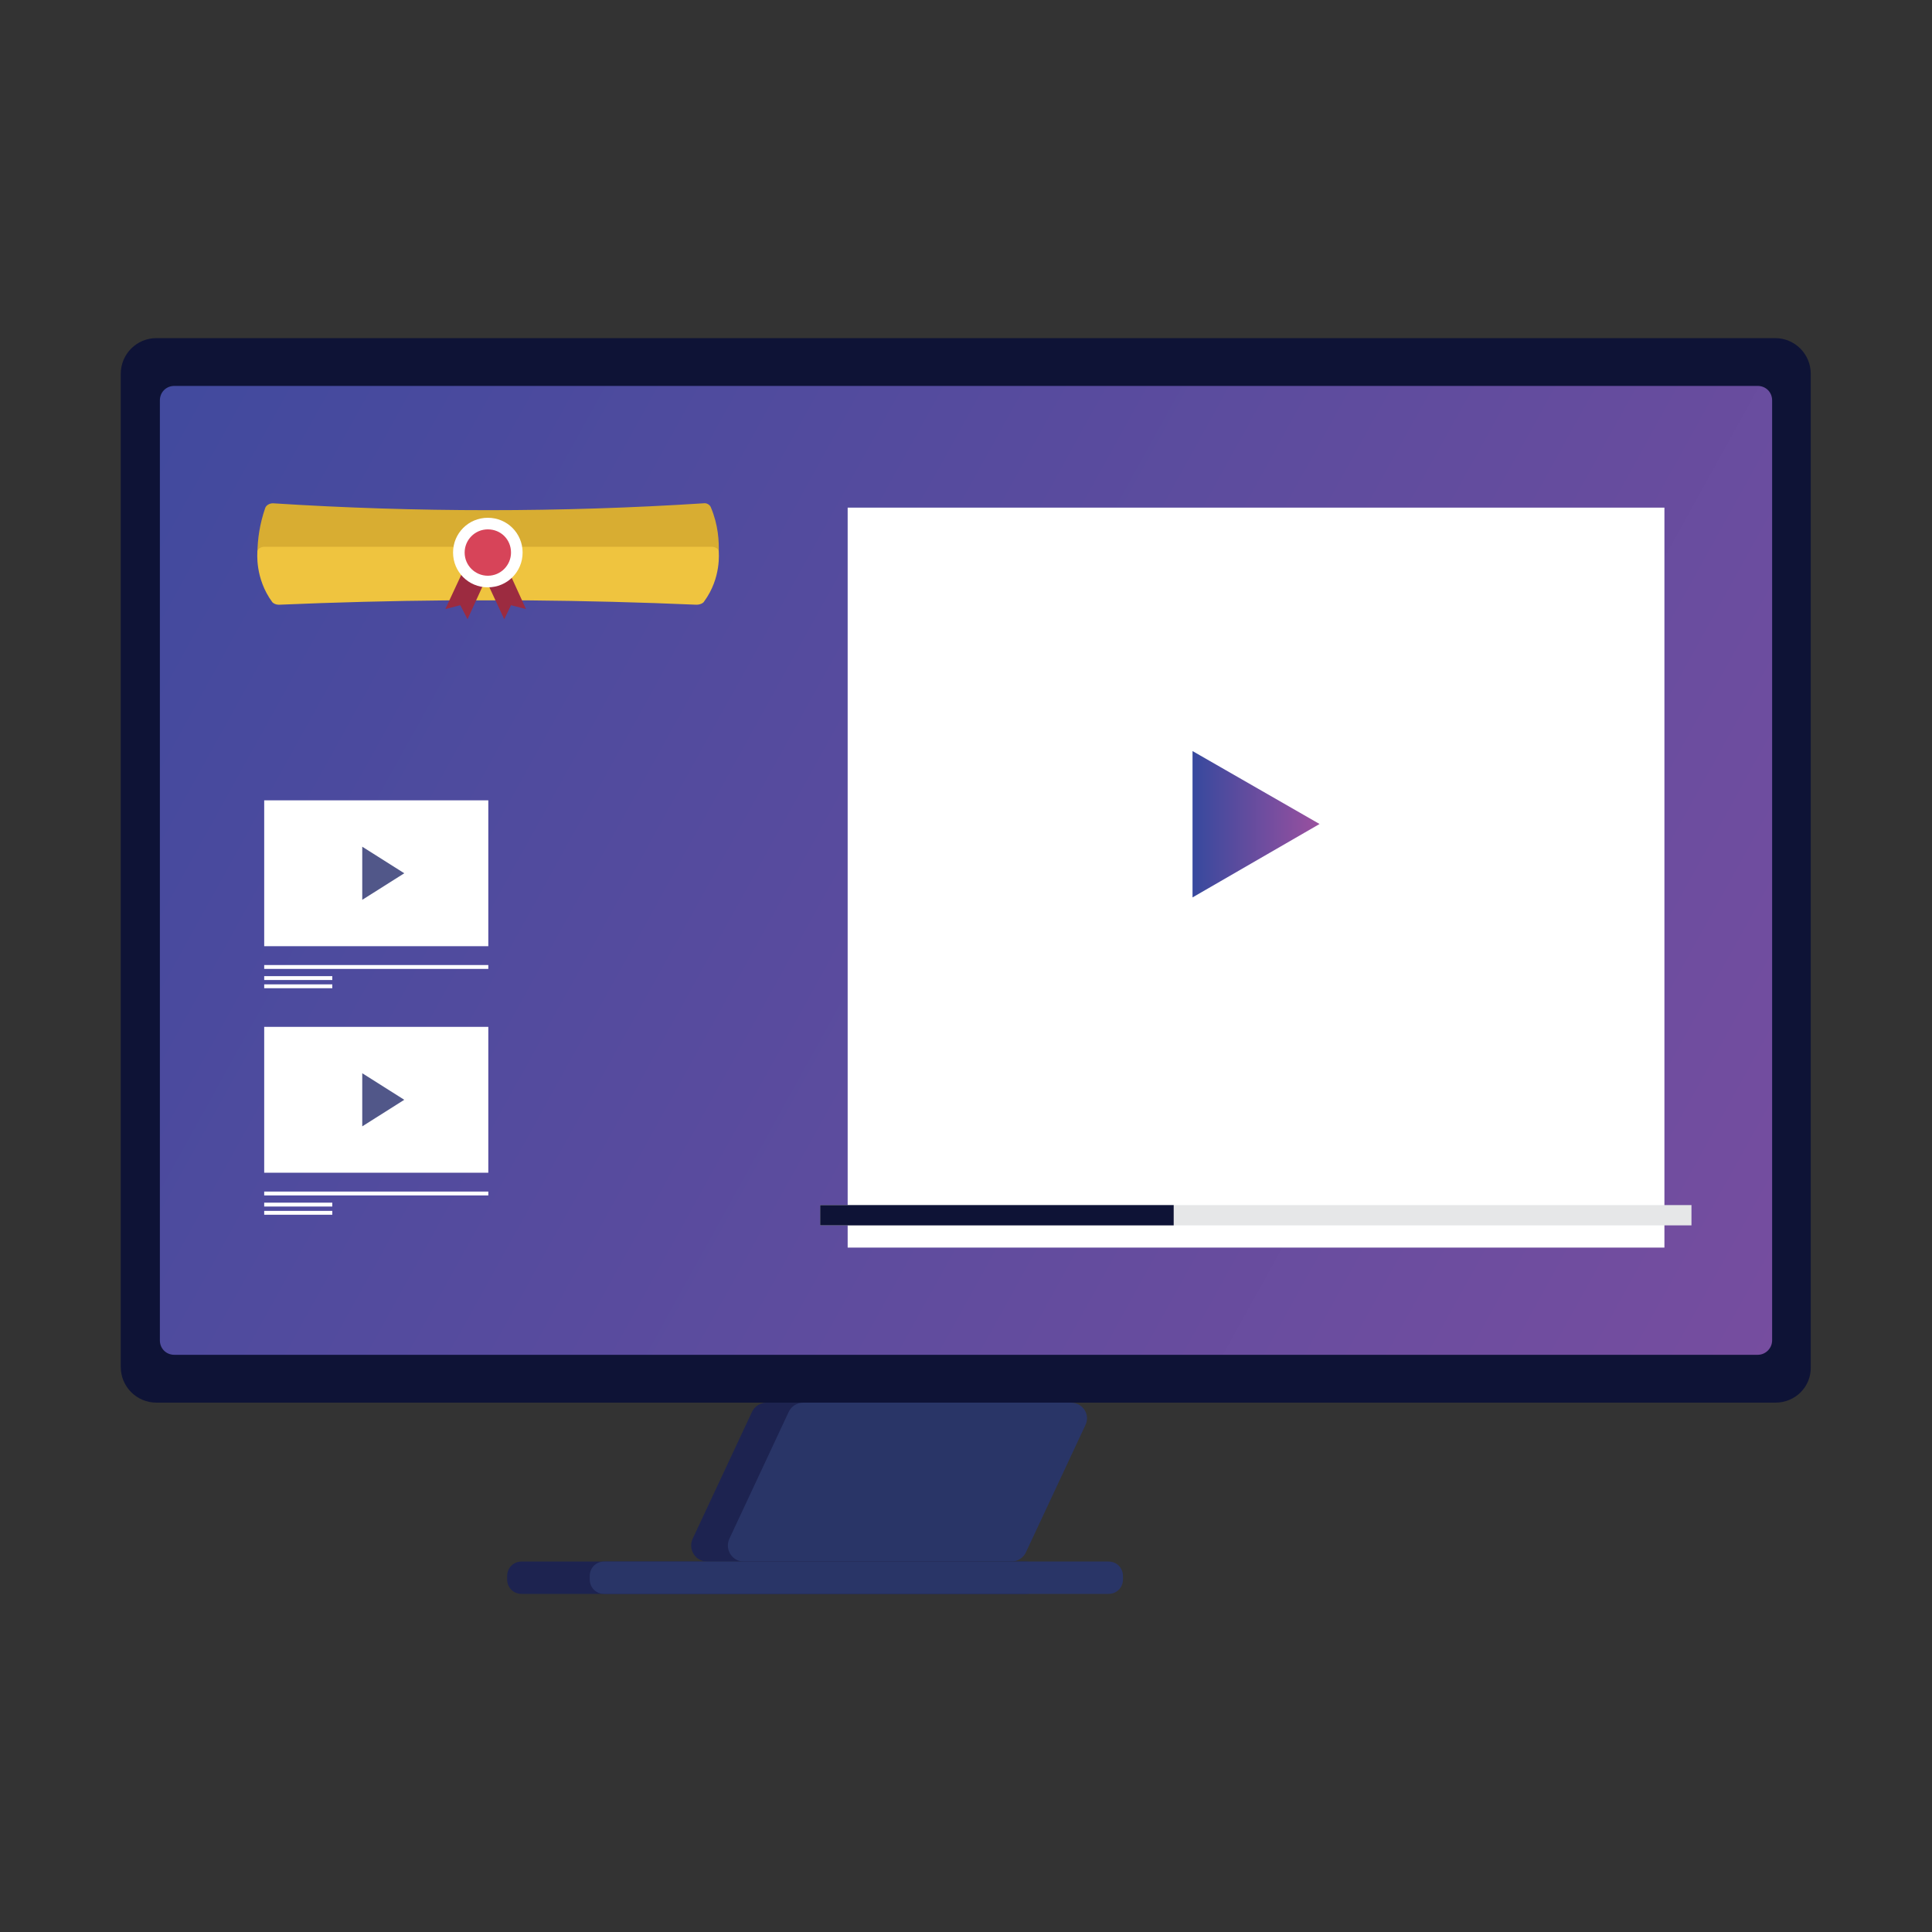 <?xml version="1.0" encoding="utf-8"?>
<!-- Generator: Adobe Illustrator 26.0.1, SVG Export Plug-In . SVG Version: 6.00 Build 0)  -->
<svg version="1.1" id="Layer_1" xmlns="http://www.w3.org/2000/svg" xmlns:xlink="http://www.w3.org/1999/xlink" x="0px" y="0px"
	 viewBox="0 0 400 400" style="enable-background:new 0 0 400 400;" xml:space="preserve">
<rect x="0" y="0" width="400" height="400" fill="#333333" stroke="none"/>
<style type="text/css">
	.st0{fill:#26255E;}
	.st1{fill:#F7F8F9;}
	.st2{fill:none;stroke:#26255E;stroke-miterlimit:10;}
	.st3{fill:#EE2D42;}
	.st4{fill:none;stroke:#B3B3B3;stroke-miterlimit:10;}
	.st5{fill:#0E1336;}
	.st6{fill:url(#SVGID_1_);}
	.st7{fill:#1D2350;}
	.st8{fill:#293567;}
	.st9{fill:#D8AD32;}
	.st10{fill:#EFC43F;}
	.st11{fill:#9C2B40;}
	.st12{fill:#FFFFFF;}
	.st13{fill:#D74459;}
	.st14{fill:#515789;}
	.st15{fill:url(#SVGID_00000065047257679558713900000005437360992382211743_);}
	.st16{fill:#E6E7E8;}
</style>
<g>
	<g>
		<rect x="-2141.5" y="321.3" class="st0" width="103" height="70.9"/>
		<rect x="-2138.2" y="324.4" class="st1" width="96.4" height="64.9"/>
	</g>
	<polyline class="st2" points="-2130.8,372.4 -2117.2,356.8 -2104.6,373.3 -2097.1,360.6 -2093,369.9 -2078.1,341.3 -2069.5,365.3 
		-2053.9,349.7 -2046.6,357.3 	"/>
	<path class="st3" d="M-2114.7,356.8c0,1.4-1.1,2.5-2.5,2.5s-2.5-1.1-2.5-2.5s1.1-2.5,2.5-2.5S-2114.7,355.4-2114.7,356.8z"/>
	<path class="st3" d="M-2094.6,360.6c0,1.4-1.1,2.5-2.5,2.5s-2.5-1.1-2.5-2.5s1.1-2.5,2.5-2.5S-2094.6,359.2-2094.6,360.6z"/>
	<path class="st3" d="M-2051.2,349.8c0,1.4-1.1,2.5-2.5,2.5s-2.5-1.1-2.5-2.5c0-1.4,1.1-2.5,2.5-2.5S-2051.2,348.4-2051.2,349.8z"/>
	<path class="st3" d="M-2075.9,341.3c0,1.4-1.1,2.5-2.5,2.5s-2.5-1.1-2.5-2.5s1.1-2.5,2.5-2.5S-2075.9,339.9-2075.9,341.3z"/>
	<g>
		<line class="st4" x1="-2127.9" y1="332.4" x2="-2127.9" y2="380.7"/>
		<line class="st4" x1="-2132.8" y1="377.2" x2="-2044.7" y2="377.2"/>
	</g>
</g>
<g>
	<g>
		<g>
			<path class="st5" d="M367.6,290.4H32.4c-4.1,0-7.4-3.3-7.4-7.4V77.4c0-4.1,3.3-7.4,7.4-7.4h335.1c4.1,0,7.4,3.3,7.4,7.4V283
				C375,287.1,371.7,290.4,367.6,290.4z"/>
			<linearGradient id="SVGID_1_" gradientUnits="userSpaceOnUse" x1="-36.725" y1="49.116" x2="603.157" y2="403.43">
				<stop  offset="0" style="stop-color:#37499E"/>
				<stop  offset="1" style="stop-color:#9A509F"/>
			</linearGradient>
			<path class="st6" d="M363.9,280.5H36.1c-1.7,0-3-1.3-3-3V82.9c0-1.7,1.3-3,3-3h327.8c1.7,0,3,1.3,3,3v194.6
				C366.9,279.1,365.6,280.5,363.9,280.5z"/>
		</g>
		<g>
			<path class="st7" d="M214.1,290.4h-55.4c-1.3,0-2.5,0.8-3,1.9l-12.3,26.3c-1,2.2,0.6,4.7,3,4.7h55.4c1.3,0,2.5-0.8,3-1.9
				l12.3-26.3C218.1,292.9,216.5,290.4,214.1,290.4z"/>
			<path class="st8" d="M221.7,290.4h-55.4c-1.3,0-2.5,0.8-3,1.9l-12.3,26.3c-1,2.2,0.6,4.7,3,4.7h55.4c1.3,0,2.5-0.8,3-1.9
				l12.3-26.3C225.8,292.9,224.2,290.4,221.7,290.4z"/>
		</g>
		<path class="st7" d="M212.4,330H108c-1.7,0-3-1.3-3-3v-0.7c0-1.7,1.3-3,3-3h104.4c1.7,0,3,1.3,3,3v0.7
			C215.4,328.7,214,330,212.4,330z"/>
		<path class="st8" d="M229.5,330H125.1c-1.7,0-3-1.3-3-3v-0.7c0-1.7,1.3-3,3-3h104.4c1.7,0,3,1.3,3,3v0.7
			C232.5,328.7,231.2,330,229.5,330z"/>
	</g>
	<g>
		<path class="st9" d="M147.2,105.1c-0.2-0.6-0.9-1-1.5-0.9c-29.6,1.9-59.6,1.9-89.2,0c-0.7,0-1.4,0.4-1.6,1
			c-1.1,3.2-1.6,6.4-1.6,9.4c0,0.8,0.7,1.5,1.5,1.5h92.5c0.9,0,1.5-0.7,1.5-1.5C148.9,112,148.7,108.7,147.2,105.1L147.2,105.1z
			 M147.2,105.1"/>
		<path class="st10" d="M148.8,114.1c-0.1-0.5-0.7-0.9-1.5-0.9h-38.8c-0.8,0-1.5,0.4-1.5,1h-12c0-0.6-0.7-1-1.5-1H54.8
			c-0.8,0-1.4,0.4-1.5,0.9c0,0.2-0.6,5.6,3.1,10.6c0.3,0.3,0.8,0.5,1.3,0.5c0,0,0.1,0,0.1,0c11.6-0.5,23.3-0.8,34.8-0.9l6.9,0l9.9,0
			c11.5,0.1,23.3,0.4,34.8,0.9c0.7,0,1.4-0.3,1.6-0.7C149.4,119.6,148.8,114.3,148.8,114.1L148.8,114.1z M148.8,114.1"/>
		<g>
			<polygon class="st11" points="96.8,128.2 95.3,125.3 92.2,126.1 97,115.8 101.5,117.9 			"/>
			<polygon class="st11" points="104.4,128.2 105.8,125.3 108.9,126.1 104.2,115.8 99.6,117.9 			"/>
		</g>
		<g>
			<path class="st12" d="M108.2,114.4c0,4-3.2,7.2-7.2,7.2s-7.2-3.2-7.2-7.2c0-4,3.2-7.2,7.2-7.2S108.2,110.4,108.2,114.4
				L108.2,114.4z M108.2,114.4"/>
			<path class="st13" d="M105.8,114.4c0,2.6-2.1,4.8-4.8,4.8c-2.6,0-4.8-2.1-4.8-4.8c0-2.6,2.1-4.8,4.8-4.8
				C103.7,109.6,105.8,111.7,105.8,114.4L105.8,114.4z M105.8,114.4"/>
		</g>
	</g>
	<g>
		<g>
			<g>
				<rect x="54.7" y="165.7" class="st12" width="46.4" height="30.2"/>
				<polygon class="st14" points="83.7,180.8 75,175.3 75,186.3 				"/>
			</g>
			<g>
				<rect x="54.7" y="199.8" class="st12" width="46.4" height="0.8"/>
				<rect x="54.7" y="202.1" class="st12" width="14.1" height="0.8"/>
				<rect x="54.7" y="203.8" class="st12" width="14.1" height="0.8"/>
			</g>
		</g>
		<g>
			<g>
				<rect x="54.7" y="212.6" class="st12" width="46.4" height="30.2"/>
				<polygon class="st14" points="83.7,227.7 75,222.2 75,233.2 				"/>
			</g>
			<g>
				<rect x="54.7" y="246.7" class="st12" width="46.4" height="0.8"/>
				<rect x="54.7" y="249" class="st12" width="14.1" height="0.8"/>
				<rect x="54.7" y="250.7" class="st12" width="14.1" height="0.8"/>
			</g>
		</g>
	</g>
	<rect x="175.5" y="105.1" class="st12" width="169.1" height="153.2"/>
	
		<linearGradient id="SVGID_00000132060897566587856440000002810570197247560593_" gradientUnits="userSpaceOnUse" x1="246.904" y1="170.641" x2="273.154" y2="170.641">
		<stop  offset="0" style="stop-color:#37499E"/>
		<stop  offset="1" style="stop-color:#9A509F"/>
	</linearGradient>
	<polygon style="fill:url(#SVGID_00000132060897566587856440000002810570197247560593_);" points="273.2,170.6 246.9,155.5 
		246.9,185.8 	"/>
	<rect x="169.8" y="249.5" class="st16" width="180.4" height="4.2"/>
	<rect x="169.8" y="249.5" class="st5" width="73.2" height="4.2"/>
</g>
</svg>

